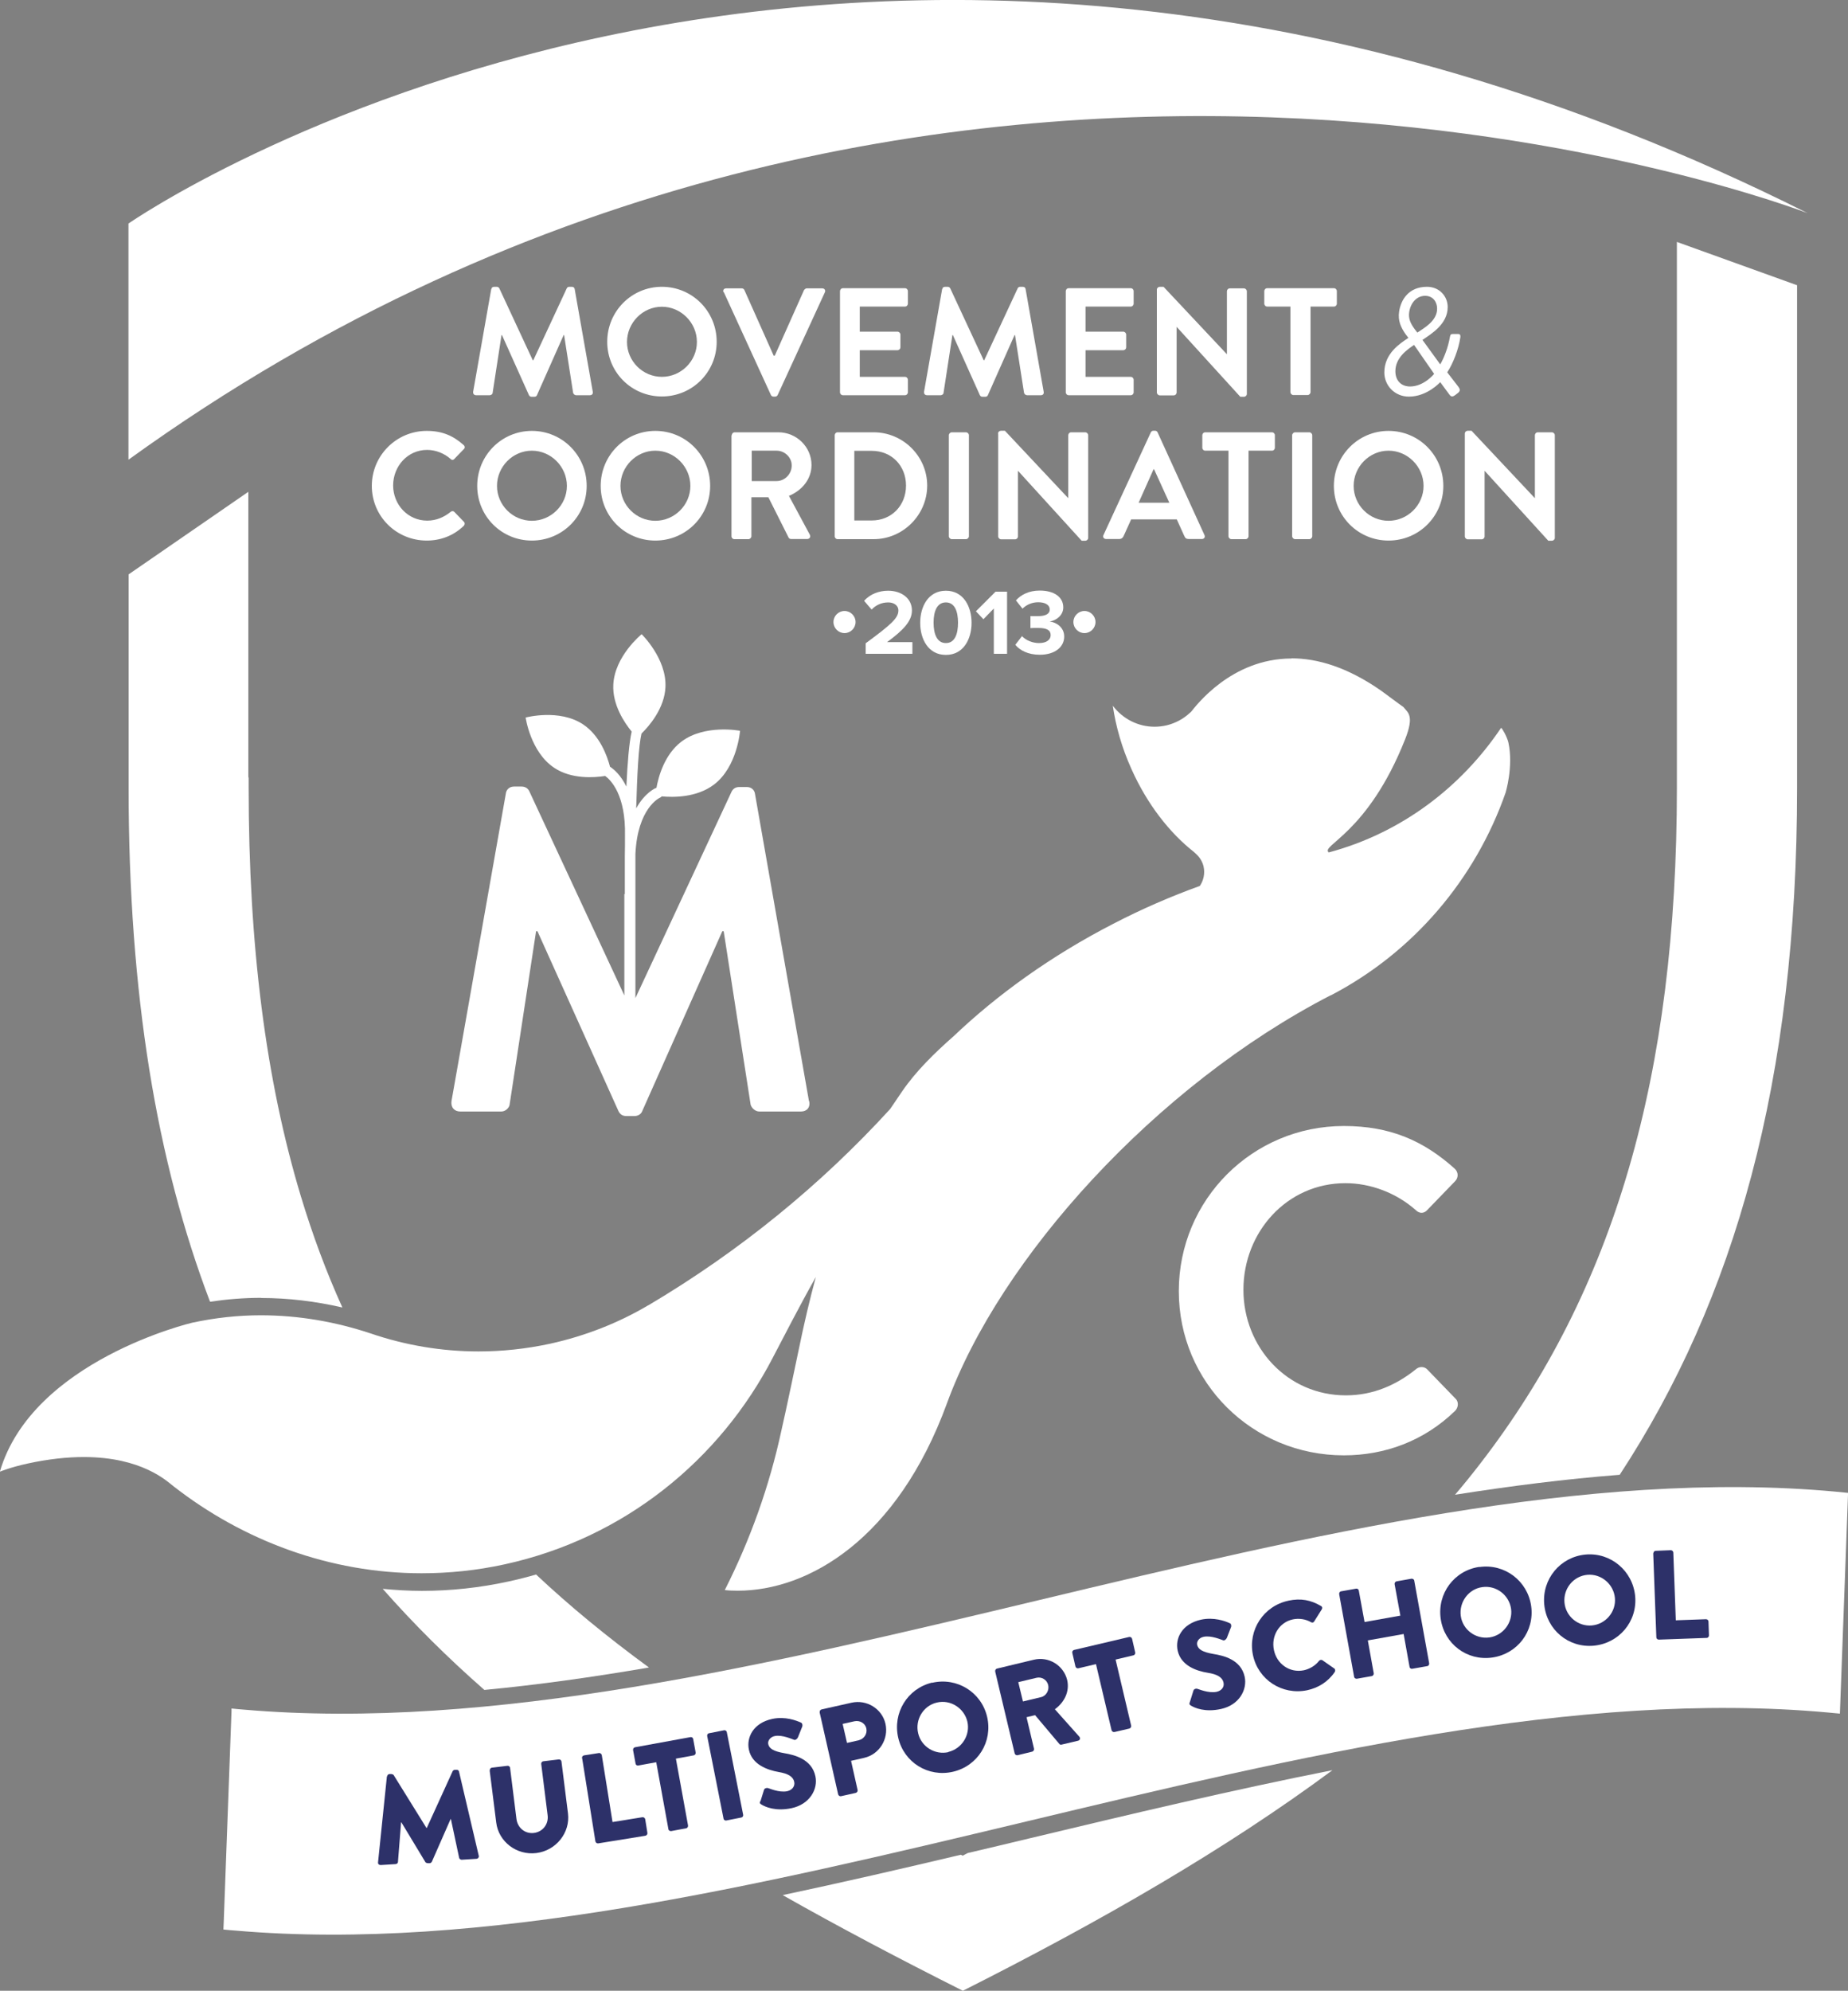 <?xml version="1.0" encoding="UTF-8"?>
<svg id="Livello_2" data-name="Livello 2" xmlns="http://www.w3.org/2000/svg" viewBox="0 0 118.69 127.79">
  <rect x="0" y="0" width="118.69" height="127.79" fill="#808080" stroke="none"/>
  <defs>
    <style>
      .cls-1 {
        fill: #2d3169;
      }

      .cls-1, .cls-2 {
        stroke-width: 0px;
      }

      .cls-2 {
        fill: #fff;
      }
    </style>
  </defs>
  <g id="Testo">
    <g>
      <g>
        <path class="cls-2" d="M31.56,18.56c0-.08.07-.15.18-.15h.16c.08,0,.14.04.17.1l2.15,4.62h.03l2.15-4.62c.03-.06.08-.1.17-.1h.16c.11,0,.17.07.18.15l1.16,6.58c.03.14-.05.23-.18.23h-.89c-.09,0-.17-.08-.19-.15l-.58-3.71h-.03l-1.71,3.85c-.02.06-.08.11-.17.11h-.18c-.09,0-.14-.05-.17-.11l-1.73-3.85h-.03l-.57,3.71c0,.07-.09.15-.18.15h-.88c-.13,0-.21-.09-.19-.23l1.16-6.58Z"/>
        <path class="cls-2" d="M42.51,18.41c1.96,0,3.52,1.58,3.52,3.53s-1.57,3.51-3.52,3.51-3.51-1.56-3.51-3.51,1.56-3.53,3.51-3.53ZM42.51,24.19c1.23,0,2.25-1.01,2.25-2.24s-1.02-2.26-2.25-2.26-2.24,1.03-2.24,2.26,1.01,2.24,2.24,2.24Z"/>
        <path class="cls-2" d="M46.47,18.76c-.06-.13.02-.25.17-.25h1c.09,0,.15.06.17.11l1.88,4.21h.07l1.88-4.21s.08-.11.17-.11h1c.15,0,.23.13.17.25l-3.03,6.59c-.03.06-.08.11-.17.11h-.1c-.09,0-.14-.05-.17-.11l-3.02-6.59Z"/>
        <path class="cls-2" d="M53.95,18.69c0-.1.08-.19.19-.19h3.98c.11,0,.19.09.19.19v.8c0,.1-.08.19-.19.19h-2.9v1.61h2.42c.1,0,.19.09.19.19v.81c0,.11-.09.19-.19.19h-2.42v1.71h2.9c.11,0,.19.09.19.19v.8c0,.1-.08.19-.19.19h-3.98c-.11,0-.19-.09-.19-.19v-6.48Z"/>
        <path class="cls-2" d="M60.52,18.56c0-.08.07-.15.18-.15h.16c.08,0,.14.04.17.1l2.15,4.62h.03l2.15-4.62c.03-.06.08-.1.17-.1h.16c.11,0,.17.07.18.15l1.16,6.58c.03.14-.05.23-.18.23h-.89c-.09,0-.17-.08-.19-.15l-.58-3.71h-.03l-1.71,3.85c-.02.06-.08.11-.17.11h-.18c-.09,0-.14-.05-.17-.11l-1.73-3.85h-.03l-.57,3.71c0,.07-.09.15-.18.15h-.88c-.13,0-.21-.09-.19-.23l1.16-6.58Z"/>
        <path class="cls-2" d="M68.45,18.69c0-.1.08-.19.19-.19h3.98c.11,0,.19.09.19.19v.8c0,.1-.08.19-.19.19h-2.9v1.61h2.42c.1,0,.19.09.19.19v.81c0,.11-.09.19-.19.19h-2.42v1.71h2.9c.11,0,.19.09.19.19v.8c0,.1-.08.19-.19.19h-3.98c-.11,0-.19-.09-.19-.19v-6.48Z"/>
        <path class="cls-2" d="M74.3,18.59c0-.1.09-.18.19-.18h.24l4.07,4.33h0v-4.04c0-.1.08-.19.19-.19h.9c.1,0,.19.09.19.19v6.59c0,.1-.09.18-.19.18h-.23l-4.09-4.49h0v4.21c0,.1-.08.19-.19.19h-.89c-.1,0-.19-.09-.19-.19v-6.59Z"/>
        <path class="cls-2" d="M82.89,19.68h-1.5c-.11,0-.19-.09-.19-.19v-.8c0-.1.08-.19.19-.19h4.28c.11,0,.19.09.19.19v.8c0,.1-.08.19-.19.19h-1.5v5.49c0,.1-.09.19-.19.19h-.91c-.1,0-.19-.09-.19-.19v-5.49Z"/>
        <path class="cls-2" d="M90.45,21.7v-.02l-.19-.25c-.28-.41-.49-.84-.4-1.43.11-.74.6-1.59,1.79-1.59.8,0,1.33.61,1.33,1.3,0,1.11-1.07,1.73-1.62,2.11l1.14,1.57c.24-.4.51-1.1.62-1.75.03-.19.08-.2.22-.2h.32c.16,0,.14.15.13.23-.11.74-.46,1.66-.84,2.23l.71.92c.09.13.19.27-.08.45l-.13.1c-.14.1-.25.12-.36-.04l-.59-.8s-.83.93-2.01.93c-.92,0-1.58-.72-1.58-1.55,0-1.23,1.02-1.87,1.53-2.21ZM90.56,24.81c.9,0,1.55-.81,1.55-.81l-1.29-1.86c-.44.3-1.2.82-1.2,1.69,0,.59.36.98.95.98ZM92.3,19.81c0-.41-.25-.82-.77-.82-.55,0-.93.46-1.02,1.03-.07.42.08.74.35,1.11l.17.22c.41-.28,1.27-.74,1.27-1.53Z"/>
        <path class="cls-2" d="M27.41,27.66c.99,0,1.7.31,2.37.91.09.08.09.2,0,.27l-.6.62c-.07.08-.17.08-.24,0-.41-.36-.96-.58-1.51-.58-1.25,0-2.18,1.05-2.18,2.28s.94,2.26,2.19,2.26c.59,0,1.09-.23,1.5-.56.08-.07.19-.06.24,0l.61.63c.08.07.06.2,0,.26-.67.65-1.51.95-2.38.95-1.96,0-3.53-1.56-3.53-3.51s1.58-3.53,3.53-3.53Z"/>
        <path class="cls-2" d="M34.16,27.66c1.96,0,3.52,1.58,3.52,3.53s-1.57,3.51-3.52,3.51-3.51-1.56-3.51-3.51,1.56-3.53,3.51-3.53ZM34.16,33.43c1.23,0,2.25-1.01,2.25-2.24s-1.02-2.26-2.25-2.26-2.24,1.03-2.24,2.26,1.01,2.24,2.24,2.24Z"/>
        <path class="cls-2" d="M42.09,27.66c1.96,0,3.52,1.58,3.52,3.53s-1.57,3.51-3.52,3.51-3.51-1.56-3.51-3.51,1.56-3.53,3.51-3.53ZM42.09,33.43c1.23,0,2.25-1.01,2.25-2.24s-1.02-2.26-2.25-2.26-2.24,1.03-2.24,2.26,1.01,2.24,2.24,2.24Z"/>
        <path class="cls-2" d="M47,27.94c0-.1.08-.19.19-.19h2.8c1.17,0,2.13.94,2.13,2.1,0,.9-.6,1.63-1.45,1.98l1.34,2.49c.07.13,0,.28-.17.28h-1.03c-.09,0-.14-.05-.16-.09l-1.3-2.59h-1.09v2.5c0,.1-.09.19-.19.19h-.9c-.11,0-.19-.09-.19-.19v-6.48ZM49.88,30.88c.52,0,.97-.45.97-1,0-.52-.45-.95-.97-.95h-1.6v1.95h1.6Z"/>
        <path class="cls-2" d="M53.61,27.94c0-.1.08-.19.18-.19h2.32c1.89,0,3.44,1.54,3.44,3.42s-1.55,3.44-3.44,3.44h-2.32c-.1,0-.18-.09-.18-.19v-6.48ZM55.99,33.41c1.27,0,2.2-.96,2.2-2.24s-.93-2.23-2.2-2.23h-1.12v4.47h1.12Z"/>
        <path class="cls-2" d="M60.94,27.94c0-.1.09-.19.19-.19h.91c.1,0,.19.09.19.19v6.48c0,.1-.09.19-.19.19h-.91c-.1,0-.19-.09-.19-.19v-6.48Z"/>
        <path class="cls-2" d="M64.1,27.83c0-.1.09-.18.19-.18h.25l4.07,4.33h0v-4.04c0-.1.08-.19.19-.19h.9c.1,0,.19.09.19.19v6.59c0,.1-.09.18-.19.18h-.23l-4.09-4.49h0v4.21c0,.1-.08.19-.19.19h-.89c-.1,0-.19-.09-.19-.19v-6.59Z"/>
        <path class="cls-2" d="M70.87,34.35l3.04-6.59c.03-.06.08-.11.17-.11h.1c.1,0,.14.05.17.11l3.01,6.59c.06.13-.02.25-.17.25h-.85c-.15,0-.22-.06-.28-.2l-.48-1.06h-2.93l-.48,1.06c-.04.1-.13.2-.28.2h-.85c-.15,0-.23-.13-.17-.25ZM75.1,32.27l-.98-2.15h-.03l-.96,2.15h1.97Z"/>
        <path class="cls-2" d="M78.91,28.93h-1.5c-.11,0-.19-.09-.19-.19v-.8c0-.1.08-.19.19-.19h4.28c.11,0,.19.09.19.19v.8c0,.1-.08.19-.19.19h-1.5v5.49c0,.1-.09.19-.19.19h-.91c-.1,0-.19-.09-.19-.19v-5.49Z"/>
        <path class="cls-2" d="M82.99,27.94c0-.1.09-.19.19-.19h.91c.1,0,.19.09.19.19v6.48c0,.1-.09.19-.19.19h-.91c-.1,0-.19-.09-.19-.19v-6.48Z"/>
        <path class="cls-2" d="M89.18,27.66c1.96,0,3.52,1.58,3.52,3.53s-1.57,3.51-3.52,3.51-3.51-1.56-3.51-3.51,1.56-3.53,3.51-3.53ZM89.18,33.43c1.23,0,2.25-1.01,2.25-2.24s-1.02-2.26-2.25-2.26-2.24,1.03-2.24,2.26,1.01,2.24,2.24,2.24Z"/>
        <path class="cls-2" d="M94.08,27.83c0-.1.09-.18.19-.18h.24l4.07,4.33h0v-4.04c0-.1.08-.19.19-.19h.9c.1,0,.19.09.19.19v6.59c0,.1-.09.18-.19.18h-.23l-4.09-4.49h0v4.21c0,.1-.08.19-.19.19h-.89c-.1,0-.19-.09-.19-.19v-6.59Z"/>
      </g>
      <path class="cls-2" d="M8.25,29.5v-15.15s45.71-31.84,107.84-.67c0,0-55.88-21.67-107.84,15.83Z"/>
      <path class="cls-2" d="M86.31,72.28c2.97,0,5.11.94,7.11,2.73.26.23.26.59.03.82l-1.79,1.85c-.21.23-.5.23-.73,0-1.23-1.09-2.88-1.73-4.52-1.73-3.76,0-6.55,3.14-6.55,6.84s2.82,6.78,6.58,6.78c1.76,0,3.26-.68,4.49-1.67.23-.21.56-.18.73,0l1.82,1.88c.23.21.18.59-.03.79-2,1.94-4.52,2.85-7.14,2.85-5.87,0-10.6-4.67-10.6-10.54s4.73-10.6,10.6-10.6Z"/>
      <g>
        <path class="cls-2" d="M53.53,39.93c0-.39.32-.71.71-.71s.71.32.71.71-.32.71-.71.71-.71-.32-.71-.71Z"/>
        <path class="cls-2" d="M55.59,41.3c1.63-1.2,2.11-1.62,2.11-2.11,0-.35-.32-.52-.65-.52-.45,0-.8.18-1.07.46l-.48-.56c.39-.45.98-.65,1.54-.65.85,0,1.53.48,1.53,1.27,0,.68-.56,1.27-1.6,2.03h1.63v.75h-3v-.67Z"/>
        <path class="cls-2" d="M60.75,37.92c1.14,0,1.65,1.03,1.65,2.06s-.51,2.06-1.65,2.06-1.65-1.03-1.65-2.06.51-2.06,1.65-2.06ZM60.75,38.67c-.57,0-.79.57-.79,1.3s.22,1.31.79,1.31.78-.57.78-1.31-.22-1.3-.78-1.3Z"/>
        <path class="cls-2" d="M63.82,39.07l-.66.68-.48-.51,1.26-1.26h.74v3.99h-.85v-2.9Z"/>
        <path class="cls-2" d="M65.63,40.83c.28.29.71.45,1.1.45.48,0,.75-.21.75-.51,0-.32-.25-.46-.8-.46-.17,0-.44,0-.5.01v-.77c.07,0,.35,0,.5,0,.44,0,.74-.13.74-.42,0-.32-.32-.47-.74-.47-.38,0-.73.14-1.01.41l-.42-.53c.32-.36.83-.63,1.53-.63.93,0,1.51.42,1.51,1.08,0,.5-.43.83-.87.91.41.04.93.36.93.96,0,.69-.62,1.17-1.57,1.17-.74,0-1.28-.28-1.57-.64l.44-.57Z"/>
        <path class="cls-2" d="M68.94,39.93c0-.39.32-.71.71-.71s.71.32.71.71-.32.71-.71.71-.71-.32-.71-.71Z"/>
      </g>
      <path class="cls-2" d="M51.96,70.7l-3.47-19.74c-.03-.23-.21-.44-.53-.44h-.47c-.26,0-.41.12-.5.29l-6.18,13.26v-4.97s0-.01,0-.02c0-.11,0-.22,0-.33v-1.35h0c0-.86,0-1.73,0-2.58.14-2.95,1.54-3.6,1.57-3.61.05-.02.09-.05.12-.09.72.07,2.25.09,3.36-.76,1.5-1.14,1.67-3.45,1.67-3.45,0,0-2.27-.44-3.77.7-1.08.82-1.47,2.24-1.6,2.97-.01,0-.02,0-.03,0-.05.02-.72.31-1.27,1.31.06-2.21.16-4.03.34-4.8.5-.49,1.48-1.62,1.54-2.99.08-1.83-1.53-3.39-1.53-3.39,0,0-1.74,1.41-1.82,3.25-.06,1.28.71,2.43,1.18,3-.17.76-.27,2.04-.34,3.53-.37-.75-.81-1.12-1.05-1.27-.19-.72-.66-2.01-1.73-2.72-1.53-1.02-3.69-.44-3.69-.44,0,0,.31,2.22,1.84,3.23,1.11.74,2.57.63,3.27.52.36.26,1.33,1.23,1.27,3.84,0,0,0,.02,0,.03,0,.43,0,.86-.01,1.27,0,.03,0,.06,0,.09,0,0,0,.02,0,.02,0,.84,0,1.63,0,2.33h-.03v6.51l-6.11-13.12c-.09-.18-.26-.29-.5-.29h-.47c-.32,0-.5.21-.53.44l-3.49,19.74c-.06.41.18.68.56.68h2.64c.26,0,.5-.23.53-.44l1.7-11.13h.09l5.2,11.54c.09.18.23.32.5.32h.53c.26,0,.44-.15.5-.32l5.14-11.54h.09l1.73,11.13c.06.21.29.44.56.44h2.67c.38,0,.62-.26.53-.68Z"/>
      <path class="cls-2" d="M14.36,123.86c.27.03.54.05.8.07,15.74,1.36,33.53-2.89,50.73-7,17.44-4.17,35.48-8.47,51.53-7,.25.02.5.05.75.07l.52-14.05s0-.08,0-.12c-.27-.03-.54-.05-.81-.08-15.87-1.46-33.82,2.82-51.18,6.97-17.29,4.13-35.17,8.4-51.08,7.02-.25-.02-.5-.04-.75-.07,0,.14,0,.27-.01.41-.16,4.43-.33,8.85-.49,13.28l-.02.48Z"/>
      <g>
        <path class="cls-1" d="M24.87,114.02c0-.07.07-.14.14-.14h.13s.12.02.14.06l2.11,3.4h.02s1.66-3.64,1.66-3.64c.02-.05.09-.09.13-.09h.13c.07-.01.14.04.15.11l1.27,5.41c.02.1-.05.18-.14.19l-.96.06c-.07,0-.15-.06-.16-.12l-.53-2.49h-.02s-1.2,2.73-1.2,2.73c-.02.05-.09.1-.13.1h-.15s-.12-.02-.14-.07l-1.54-2.55h-.02s-.2,2.54-.2,2.54c0,.07-.06.13-.15.14l-.96.06c-.1,0-.18-.06-.17-.17l.57-5.53Z"/>
        <path class="cls-1" d="M31.46,113.64c-.01-.08.05-.16.13-.17l1-.12c.09-.01.16.05.17.13l.41,3.28c.07.57.55.97,1.12.9.58-.07.96-.58.88-1.15l-.41-3.28c-.01-.08.05-.16.13-.17l1-.12c.08-.01.16.05.17.13l.42,3.34c.15,1.23-.76,2.38-2.03,2.54-1.27.16-2.43-.73-2.58-1.96l-.42-3.34Z"/>
        <path class="cls-1" d="M37.38,112.86c-.01-.08.04-.16.13-.18l.96-.15c.08-.01.16.05.18.13l.69,4.3,1.92-.31c.09-.01.16.05.18.13l.14.88c.01.08-.04.16-.13.18l-3.03.49c-.09.01-.16-.05-.18-.13l-.85-5.33Z"/>
        <path class="cls-1" d="M42.15,113.12l-1.15.21c-.09.02-.17-.04-.18-.12l-.16-.87c-.01-.08.04-.16.12-.18l3.56-.65c.09-.02.17.04.18.12l.16.87c.01.08-.04.16-.12.18l-1.15.21.78,4.29c.01.08-.04.17-.12.18l-.96.18c-.08.01-.17-.04-.18-.12l-.78-4.29Z"/>
        <path class="cls-1" d="M45.42,111.44c-.02-.08.04-.17.12-.18l.96-.19c.08-.02.17.04.18.12l1.05,5.3c.02.08-.04.17-.12.18l-.96.19c-.08.02-.17-.04-.18-.12l-1.05-5.3Z"/>
        <path class="cls-1" d="M48.84,115.63l.23-.74c.04-.12.2-.13.26-.11.04,0,.7.31,1.23.2.32-.07.51-.32.45-.6-.07-.34-.4-.53-.99-.63-.74-.13-1.72-.48-1.92-1.43-.17-.79.28-1.72,1.5-1.98.83-.18,1.56.11,1.83.23.11.04.12.18.1.25l-.28.7c-.04.1-.17.2-.25.16-.08-.02-.76-.34-1.24-.24-.29.06-.46.3-.42.51.06.3.35.47,1.03.59.67.11,1.77.39,2,1.48.18.82-.36,1.8-1.53,2.05-1.04.22-1.7-.09-1.93-.23-.1-.06-.13-.09-.09-.21Z"/>
        <path class="cls-1" d="M52.65,109.92c-.02-.08.03-.17.12-.19l1.92-.43c.98-.22,1.96.39,2.18,1.35.22.99-.4,1.97-1.37,2.19l-.84.19.42,1.87c.02.08-.04.17-.12.19l-.94.21c-.09.02-.17-.04-.19-.12l-1.19-5.27ZM55.15,111.71c.34-.08.57-.41.49-.77-.08-.33-.42-.52-.76-.45l-.76.17.28,1.22.76-.17Z"/>
        <path class="cls-1" d="M59.87,108.02c1.59-.37,3.16.6,3.53,2.19.37,1.59-.6,3.15-2.19,3.52-1.59.37-3.15-.59-3.52-2.18-.37-1.59.59-3.16,2.17-3.54ZM60.91,112.46c.87-.21,1.42-1.09,1.22-1.95-.21-.87-1.09-1.43-1.96-1.22-.87.2-1.41,1.1-1.2,1.97.2.87,1.09,1.41,1.95,1.21Z"/>
        <path class="cls-1" d="M63.92,107.3c-.02-.08.03-.17.11-.19l2.37-.57c.95-.23,1.91.36,2.14,1.3.17.73-.17,1.43-.79,1.88l1.57,1.76c.08.09.05.23-.08.26l-1.06.25c-.06.02-.12-.01-.14-.04l-1.56-1.85-.55.13.48,2.02c.02.08-.04.17-.11.19l-.94.23c-.09.02-.17-.04-.19-.11l-1.25-5.25ZM66.87,108.94c.33-.08.53-.45.45-.78-.08-.33-.42-.54-.75-.46l-1.17.28.3,1.24,1.17-.28Z"/>
        <path class="cls-1" d="M70.4,106.82l-1.14.27c-.09.02-.17-.04-.19-.12l-.2-.87c-.02-.08.03-.17.12-.19l3.53-.83c.09-.02.17.04.19.12l.2.87c.02.08-.03.17-.12.19l-1.14.27,1,4.24c.02.08-.04.17-.12.19l-.95.22c-.08.02-.17-.04-.19-.12l-1-4.24Z"/>
        <path class="cls-1" d="M76.42,109.26l.23-.74c.04-.12.2-.14.26-.11.04,0,.7.3,1.23.19.32-.07.51-.32.44-.6-.07-.33-.41-.53-1-.62-.75-.12-1.72-.46-1.94-1.41-.18-.79.26-1.72,1.49-2,.83-.18,1.56.09,1.84.22.11.03.12.18.1.24l-.27.7c-.04.1-.16.2-.25.16-.08-.02-.76-.33-1.25-.22-.29.06-.46.3-.41.52.07.29.35.46,1.04.58.68.11,1.77.37,2.01,1.46.18.82-.34,1.81-1.51,2.07-1.04.23-1.7-.07-1.93-.21-.1-.06-.13-.09-.09-.21Z"/>
        <path class="cls-1" d="M82.75,102.75c.8-.17,1.44-.04,2.09.34.09.05.1.14.05.22l-.49.78c-.04.07-.13.09-.2.04-.35-.2-.77-.26-1.16-.18-.9.19-1.41,1.08-1.22,1.97.18.89,1.01,1.48,1.91,1.3.38-.08.75-.3.99-.61.05-.06.15-.08.21-.04l.76.53c.07.04.08.15.04.22-.43.64-1.07,1.03-1.78,1.18-1.6.33-3.15-.67-3.48-2.27-.33-1.6.69-3.15,2.29-3.48Z"/>
        <path class="cls-1" d="M86.01,102.33c-.01-.08.04-.17.12-.18l.96-.17c.09-.02.17.04.18.12l.37,2.02,2.3-.41-.37-2.02c-.01-.08.04-.16.12-.18l.96-.17c.08-.01.17.04.18.12l.96,5.31c.01.08-.04.17-.12.18l-.96.17c-.09.02-.17-.04-.18-.12l-.38-2.11-2.3.41.38,2.11c.01.08-.04.16-.12.18l-.96.17c-.08.01-.17-.04-.18-.12l-.96-5.31Z"/>
        <path class="cls-1" d="M95.02,100.59c1.62-.23,3.09.89,3.32,2.5.23,1.62-.88,3.08-2.5,3.31s-3.08-.87-3.31-2.49c-.23-1.62.87-3.1,2.49-3.33ZM95.66,105.11c.89-.13,1.51-.96,1.39-1.84-.13-.89-.96-1.52-1.85-1.39-.88.12-1.5.96-1.38,1.85.12.88.95,1.5,1.83,1.38Z"/>
        <path class="cls-1" d="M101.83,99.79c1.62-.15,3.04,1.05,3.19,2.67.15,1.63-1.04,3.03-2.66,3.18-1.63.15-3.03-1.03-3.18-2.65-.15-1.63,1.03-3.05,2.65-3.2ZM102.24,104.34c.89-.08,1.56-.88,1.48-1.76-.08-.89-.88-1.57-1.77-1.49-.89.08-1.55.88-1.47,1.78.08.89.88,1.55,1.76,1.47Z"/>
        <path class="cls-1" d="M106.19,99.71c0-.08.06-.16.15-.16l.97-.04c.08,0,.16.07.16.15l.16,4.35,1.94-.07c.09,0,.16.07.16.15l.03.89c0,.08-.06.16-.15.16l-3.07.11c-.09,0-.16-.07-.16-.15l-.2-5.4Z"/>
      </g>
      <g>
        <path class="cls-2" d="M104.02,94.68c7.39-11.27,11.4-25.3,11.4-44.12V18.31l-7.72-2.78v35.03c0,18.47-4.02,32.27-12.66,43.43-.51.66-1.04,1.32-1.59,1.96,3.56-.56,7.09-1.01,10.57-1.28Z"/>
        <path class="cls-2" d="M66.15,118c-1.33.32-2.67.64-4,.95-.11.06-.21.11-.32.17-.04-.02-.08-.04-.12-.06-3.8.9-7.62,1.78-11.44,2.59,3.65,2.07,7.51,4.1,11.57,6.14h0c8.89-4.48,16.85-9.06,23.74-14.16-6.47,1.28-12.99,2.83-19.43,4.37Z"/>
      </g>
      <g>
        <path class="cls-2" d="M16.77,83.32c1.74,0,3.48.21,5.22.61-1.03-2.27-1.91-4.64-2.67-7.15-2.25-7.47-3.35-16.06-3.35-26.23v-.61s-.02-.05-.02-.09v-18.28l-7.69,5.3v13.68c0,13.29,1.81,24.03,5.23,33.01,1.08-.16,2.18-.25,3.28-.25Z"/>
        <path class="cls-2" d="M32.65,101.52c-1.83.4-3.7.6-5.55.6-.84,0-1.68-.05-2.52-.13,2.01,2.28,4.19,4.44,6.53,6.49,3.48-.33,7.01-.83,10.57-1.44-2.68-1.96-5.09-3.94-7.25-5.97-.58.17-1.18.32-1.78.45Z"/>
      </g>
      <path class="cls-2" d="M82.95,42.26c1.64,0,3.57.55,5.76,2.08,1.14.85,1.42,1.04,1.42,1.04.29.37.73.53.11,2.09-2.4,6.05-5.45,6.8-4.9,7.25,4.69-1.26,8.51-4.2,11.07-8,0,0,0,0,0,0,.05,0,.38.56.47.95.33,1.54-.18,3.21-.18,3.21-1.94,5.55-5.92,10.25-11.22,13.01h-.02c-11.28,5.82-21.26,16.92-24.64,26.19-3.19,8.73-8.9,12.03-13.44,12.03-.28,0-.56-.01-.83-.04,1.64-3.24,2.87-6.68,3.64-10.26l.28-1.26c.25-1.15.52-2.44.82-3.87.36-1.76.73-3.32,1.11-4.71-1.09,1.93-2.1,3.92-2.76,5.17-3.39,6.55-9.52,11.6-17.24,13.28-1.79.39-3.56.57-5.32.57-5.88,0-11.47-2.09-15.97-5.61-.39-.3-2-1.85-5.73-1.85-1.04,0-2.24.12-3.62.42-1.1.24-1.77.52-1.77.52,2.09-7.14,12.34-9.56,12.34-9.56,1.48-.32,2.96-.48,4.42-.48,2.44,0,4.82.42,7.07,1.17,2.2.75,4.53,1.15,6.91,1.15,1.51,0,3.04-.16,4.58-.49,2.28-.5,4.41-1.34,6.32-2.47h.01c5.86-3.47,11.08-7.73,15.53-12.6.25-.37.5-.74.76-1.12.91-1.33,2.1-2.48,3.31-3.55l-.04.04c2.83-2.7,6.3-5.2,10.28-7.25,1.85-.96,3.72-1.77,5.58-2.44.24-.35.34-.8.24-1.25-.08-.34-.27-.62-.51-.83l-.12-.11c-1.55-1.22-2.99-3.05-4-5.31-.62-1.37-1.01-2.76-1.2-4.07h0c.63.84,1.62,1.35,2.68,1.35.26,0,.52-.03.78-.09.57-.14,1.08-.42,1.48-.79l.09-.08c.28-.34,2.56-3.42,6.45-3.42"/>
    </g>
  </g>
</svg>